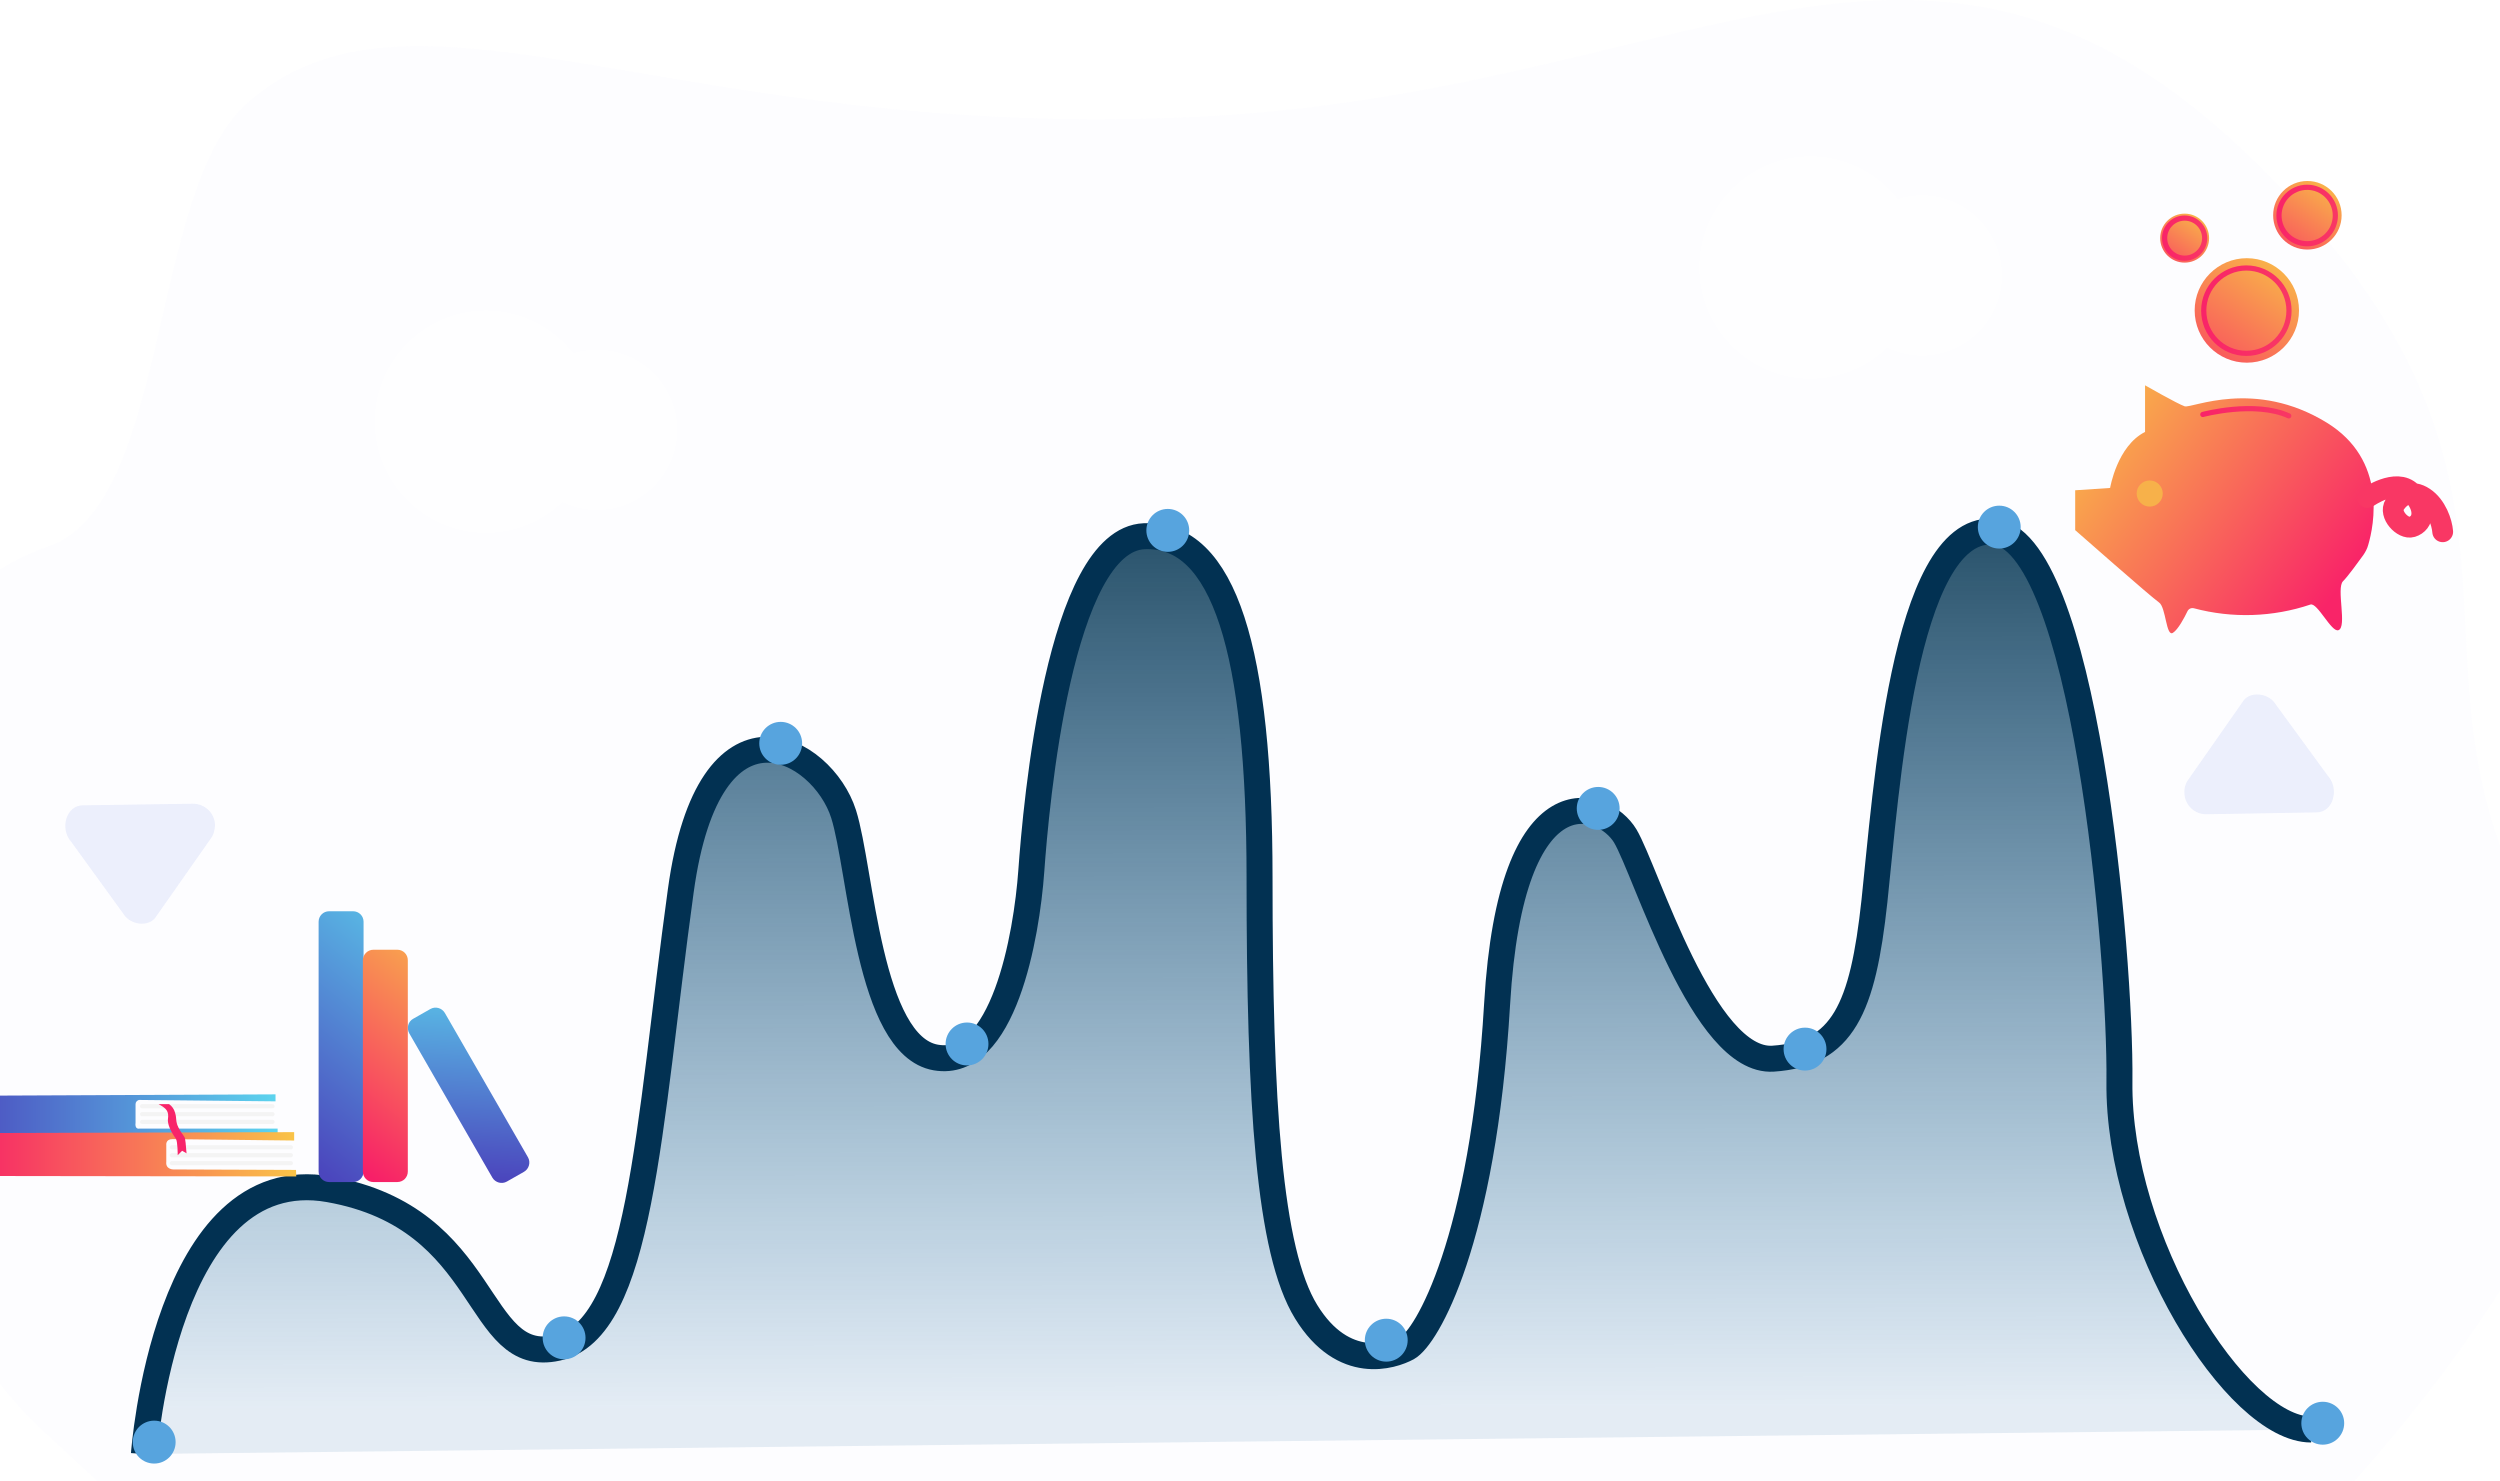 <svg xmlns="http://www.w3.org/2000/svg" width="481" height="285" viewBox="0 0 481 285" fill="none"><g clip-path="url(#clip0_1223_20682)"><path d="M8.715 275.729C-6.886 261.31 -17.208 240.451 -14.183 219.399C-7.895 176.142 -36.218 121.158 9.483 105.057C32.574 96.886 28.782 36.808 47.312 20.082C79.331 -8.756 130.601 27.82 231.989 22.389C331.264 17.054 375.141 -34.998 443.068 40.749C496.018 99.818 455.982 132.165 493.474 186.524C516.421 219.783 447.965 290.388 447.965 290.388L24.413 290.196L8.715 275.729Z" fill="#E7E7FD" fill-opacity="0.1"></path><g filter="url(#filter0_d_1223_20682)"><path d="M27.693 279.75C27.693 279.75 31.726 223.207 63.318 228.817C94.73 234.381 91.101 262.922 107.233 259.332C123.365 255.742 124.664 217.239 130.982 171.377C136.449 131.573 158.227 143.779 162.305 156.613C165.711 167.383 167.055 201.219 180.05 203.463C193.046 205.706 197.527 180.128 198.423 167.563C199.319 154.998 203.8 103.84 220.156 103.167C235.616 102.539 242.337 125.38 242.337 168.909C242.337 212.437 244.13 240.709 251.3 252.376C258.469 264.044 267.88 260.902 270.792 259.332C274.422 257.357 285.356 238.914 288.045 193.141C290.733 147.369 308.658 154.1 312.691 160.831C316.724 167.563 327.702 204.584 341.145 203.687C354.589 202.789 358.398 194.039 360.638 173.396C362.879 152.754 366.195 101.642 383.268 102.27C400.968 102.943 408.048 183.762 407.779 208.085C407.421 238.734 430.319 275.038 444.659 275.038" fill="url(#paint0_linear_1223_20682)"></path><path d="M27.693 279.75C27.693 279.75 31.726 223.207 63.318 228.817C94.73 234.381 91.101 262.922 107.233 259.332C123.365 255.742 124.664 217.239 130.982 171.377C136.449 131.573 158.227 143.779 162.305 156.613C165.711 167.383 167.055 201.219 180.05 203.463C193.046 205.706 197.527 180.128 198.423 167.563C199.319 154.998 203.8 103.84 220.156 103.167C235.616 102.539 242.337 125.38 242.337 168.909C242.337 212.437 244.13 240.709 251.3 252.376C258.469 264.044 267.88 260.902 270.792 259.332C274.422 257.357 285.356 238.914 288.045 193.141C290.733 147.369 308.658 154.1 312.691 160.831C316.724 167.563 327.702 204.584 341.145 203.687C354.589 202.789 358.398 194.039 360.638 173.396C362.879 152.754 366.195 101.642 383.268 102.27C400.968 102.943 408.048 183.762 407.779 208.085C407.421 238.734 430.319 275.038 444.659 275.038" stroke="#023152" stroke-width="5" stroke-miterlimit="10"></path></g><g filter="url(#filter1_d_1223_20682)"><path d="M108.533 261.531C110.81 261.531 112.655 259.682 112.655 257.402C112.655 255.122 110.81 253.273 108.533 253.273C106.256 253.273 104.41 255.122 104.41 257.402C104.41 259.682 106.256 261.531 108.533 261.531Z" fill="#57A4DE"></path></g><g filter="url(#filter2_d_1223_20682)"><path d="M29.665 281.59C31.942 281.59 33.788 279.742 33.788 277.461C33.788 275.181 31.942 273.333 29.665 273.333C27.388 273.333 25.543 275.181 25.543 277.461C25.543 279.742 27.388 281.59 29.665 281.59Z" fill="#57A4DE"></path></g><g filter="url(#filter3_d_1223_20682)"><path d="M186.054 204.989C188.331 204.989 190.177 203.14 190.177 200.86C190.177 198.58 188.331 196.731 186.054 196.731C183.778 196.731 181.932 198.58 181.932 200.86C181.932 203.14 183.778 204.989 186.054 204.989Z" fill="#57A4DE"></path></g><g filter="url(#filter4_d_1223_20682)"><path d="M150.206 147.145C152.483 147.145 154.329 145.297 154.329 143.016C154.329 140.736 152.483 138.888 150.206 138.888C147.929 138.888 146.083 140.736 146.083 143.016C146.083 145.297 147.929 147.145 150.206 147.145Z" fill="#57A4DE"></path></g><g filter="url(#filter5_d_1223_20682)"><path d="M224.682 106.174C226.959 106.174 228.805 104.326 228.805 102.046C228.805 99.765 226.959 97.917 224.682 97.917C222.405 97.917 220.56 99.765 220.56 102.046C220.56 104.326 222.405 106.174 224.682 106.174Z" fill="#57A4DE"></path></g><g filter="url(#filter6_d_1223_20682)"><path d="M307.492 159.665C309.769 159.665 311.615 157.817 311.615 155.536C311.615 153.256 309.769 151.408 307.492 151.408C305.215 151.408 303.37 153.256 303.37 155.536C303.37 157.817 305.215 159.665 307.492 159.665Z" fill="#57A4DE"></path></g><g filter="url(#filter7_d_1223_20682)"><path d="M347.285 205.976C349.562 205.976 351.408 204.127 351.408 201.847C351.408 199.567 349.562 197.719 347.285 197.719C345.008 197.719 343.162 199.567 343.162 201.847C343.162 204.127 345.008 205.976 347.285 205.976Z" fill="#57A4DE"></path></g><g filter="url(#filter8_d_1223_20682)"><path d="M384.658 105.546C386.935 105.546 388.78 103.698 388.78 101.417C388.78 99.137 386.935 97.289 384.658 97.289C382.381 97.289 380.535 99.137 380.535 101.417C380.535 103.698 382.381 105.546 384.658 105.546Z" fill="#57A4DE"></path></g><g filter="url(#filter9_d_1223_20682)"><path d="M446.899 277.955C449.176 277.955 451.022 276.107 451.022 273.826C451.022 271.546 449.176 269.698 446.899 269.698C444.622 269.698 442.776 271.546 442.776 273.826C442.776 276.107 444.622 277.955 446.899 277.955Z" fill="#57A4DE"></path></g><g filter="url(#filter10_d_1223_20682)"><path d="M266.715 261.98C268.992 261.98 270.838 260.131 270.838 257.851C270.838 255.571 268.992 253.722 266.715 253.722C264.438 253.722 262.592 255.571 262.592 257.851C262.592 260.131 264.438 261.98 266.715 261.98Z" fill="#57A4DE"></path></g><path d="M93.476 102.629C105.33 102.629 114.94 93.005 114.94 81.134C114.94 69.262 105.33 59.639 93.476 59.639C81.621 59.639 72.011 69.262 72.011 81.134C72.011 93.005 81.621 102.629 93.476 102.629Z" fill="white" fill-opacity="0.25"></path><path d="M130.202 85.192C131.574 76.727 125.834 68.752 117.382 67.378C108.93 66.004 100.966 71.752 99.594 80.217C98.222 88.681 103.962 96.656 112.414 98.03C120.866 99.404 128.831 93.656 130.202 85.192Z" fill="white" fill-opacity="0.25"></path><path d="M348.315 72.966C360.169 72.966 369.779 63.343 369.779 51.471C369.779 39.6 360.169 29.976 348.315 29.976C336.461 29.976 326.851 39.6 326.851 51.471C326.851 63.343 336.461 72.966 348.315 72.966Z" fill="white" fill-opacity="0.25"></path><path d="M369.779 68.524C378.342 68.524 385.284 61.572 385.284 52.997C385.284 44.422 378.342 37.471 369.779 37.471C361.217 37.471 354.275 44.422 354.275 52.997C354.275 61.572 361.217 68.524 369.779 68.524Z" fill="white" fill-opacity="0.25"></path><path d="M420.774 150.376L431.439 135.118C432.604 133.054 435.876 133.233 437.444 134.983L447.93 149.343C450.081 151.767 448.96 156.254 445.734 156.299L424.538 156.658C422.208 156.703 420.281 154.818 420.281 152.485C420.237 151.767 420.416 151.049 420.774 150.376ZM40.778 161.011L30.113 176.223C28.948 178.288 25.677 178.108 24.108 176.313L13.667 161.908C11.517 159.485 12.682 154.998 15.908 154.953L37.103 154.639C39.434 154.639 41.361 156.479 41.361 158.812C41.316 159.62 41.136 160.383 40.778 161.011Z" fill="#BAC6F2" fill-opacity="0.26"></path><path d="M399.265 94.327L405.986 93.878C405.986 93.878 407.331 85.801 412.708 83.108V74.133C412.708 74.133 418.981 77.723 420.326 78.172C421.67 78.621 433.769 72.787 447.66 81.313C459.356 88.493 456.757 101.103 455.637 104.872C455.457 105.546 455.099 106.219 454.696 106.802C453.71 108.148 451.783 110.841 450.797 111.828C449.453 113.174 451.649 120.668 449.901 121.252C448.557 121.701 445.868 115.867 444.524 116.316C437.309 118.739 429.512 119.008 422.118 117.034C421.625 116.899 421.088 117.123 420.863 117.617C420.281 118.829 419.071 121.117 418.085 121.745C416.741 122.643 416.741 116.809 415.397 115.912C414.052 115.014 399.265 102 399.265 102V94.327Z" fill="url(#paint1_linear_1223_20682)"></path><path d="M455.503 95.718C455.503 95.718 461.015 91.814 463.927 94.731C466.84 97.648 466.392 100.654 464.062 101.372C462.314 101.911 459.536 98.949 460.746 97.064C461.956 95.18 464.017 94.147 466.392 95.718C468.767 97.289 469.842 100.52 469.977 102.315" stroke="#F93764" stroke-width="4" stroke-miterlimit="10" stroke-linecap="round"></path><path d="M413.604 97.468C414.99 97.468 416.114 96.343 416.114 94.955C416.114 93.567 414.99 92.442 413.604 92.442C412.218 92.442 411.095 93.567 411.095 94.955C411.095 96.343 412.218 97.468 413.604 97.468Z" fill="#F7B14A"></path><path d="M423.821 79.743C423.821 79.743 433.859 77.05 440.357 80.012" stroke="url(#paint2_linear_1223_20682)" stroke-linecap="round" stroke-linejoin="round"></path><path d="M432.291 69.78C437.834 69.78 442.328 65.28 442.328 59.728C442.328 54.177 437.834 49.676 432.291 49.676C426.747 49.676 422.253 54.177 422.253 59.728C422.253 65.28 426.747 69.78 432.291 69.78Z" fill="url(#paint3_linear_1223_20682)"></path><path d="M432.201 67.985C436.73 67.985 440.402 64.309 440.402 59.773C440.402 55.238 436.73 51.561 432.201 51.561C427.672 51.561 424.001 55.238 424.001 59.773C424.001 64.309 427.672 67.985 432.201 67.985Z" stroke="url(#paint4_linear_1223_20682)" stroke-miterlimit="10"></path><path d="M443.942 48.016C447.58 48.016 450.529 45.063 450.529 41.419C450.529 37.776 447.58 34.823 443.942 34.823C440.304 34.823 437.354 37.776 437.354 41.419C437.354 45.063 440.304 48.016 443.942 48.016Z" fill="url(#paint5_linear_1223_20682)"></path><path d="M443.897 46.894C446.891 46.894 449.319 44.463 449.319 41.464C449.319 38.466 446.891 36.035 443.897 36.035C440.902 36.035 438.475 38.466 438.475 41.464C438.475 44.463 440.902 46.894 443.897 46.894Z" stroke="url(#paint6_linear_1223_20682)" stroke-miterlimit="10"></path><path d="M420.326 50.529C422.925 50.529 425.031 48.419 425.031 45.817C425.031 43.215 422.925 41.105 420.326 41.105C417.728 41.105 415.621 43.215 415.621 45.817C415.621 48.419 417.728 50.529 420.326 50.529Z" fill="url(#paint7_linear_1223_20682)"></path><path d="M420.326 49.676C422.455 49.676 424.18 47.949 424.18 45.817C424.18 43.686 422.455 41.958 420.326 41.958C418.198 41.958 416.473 43.686 416.473 45.817C416.473 47.949 418.198 49.676 420.326 49.676Z" stroke="url(#paint8_linear_1223_20682)" stroke-miterlimit="10"></path><path d="M27.334 212.437H52.428C52.653 212.437 52.832 212.617 52.832 212.841C52.832 213.066 52.653 213.245 52.428 213.245H27.334C27.11 213.245 26.931 213.066 26.931 212.841C26.931 212.617 27.11 212.437 27.334 212.437ZM27.334 213.963H52.428C52.653 213.963 52.832 214.143 52.832 214.367C52.832 214.591 52.653 214.771 52.428 214.771H27.334C27.11 214.771 26.931 214.591 26.931 214.367C26.931 214.143 27.11 213.963 27.334 213.963ZM27.334 215.444H52.428C52.653 215.444 52.832 215.623 52.832 215.848C52.832 216.072 52.653 216.252 52.428 216.252H27.334C27.11 216.252 26.931 216.072 26.931 215.848C26.931 215.668 27.11 215.444 27.334 215.444ZM33.07 220.335H55.969C56.193 220.335 56.372 220.515 56.372 220.739C56.372 220.964 56.193 221.143 55.969 221.143H33.07C32.846 221.143 32.667 220.964 32.667 220.739C32.667 220.56 32.846 220.335 33.07 220.335ZM33.07 221.861H55.969C56.193 221.861 56.372 222.041 56.372 222.265C56.372 222.489 56.193 222.669 55.969 222.669H33.07C32.846 222.669 32.667 222.489 32.667 222.265C32.667 222.041 32.846 221.861 33.07 221.861ZM33.07 223.387H55.969C56.193 223.387 56.372 223.566 56.372 223.791C56.372 224.015 56.193 224.195 55.969 224.195H33.07C32.846 224.195 32.667 224.015 32.667 223.791C32.667 223.566 32.846 223.387 33.07 223.387Z" fill="#F4F4F4"></path><path d="M-6.363 210.822C-6.363 210.822 -9.769 211.091 -9.769 214.457C-9.769 217.822 -6.229 218.002 -6.229 218.002L53.414 218.181V217.149H26.752C26.752 217.149 25.9 217.329 26.08 215.982V212.437C26.08 212.033 26.393 211.674 26.797 211.63H26.886C28.096 211.63 53.011 211.899 53.011 211.899V210.553L-6.363 210.822Z" fill="url(#paint9_linear_1223_20682)"></path><path d="M-3.854 218.002C-3.854 218.002 -7.573 218.406 -7.573 222.13C-7.573 225.316 -4.974 226.079 -4.257 226.214C-4.123 226.214 -4.033 226.259 -3.899 226.259L56.999 226.349L56.954 225.092L33.339 225.002C33.339 225.002 31.816 225.002 31.995 223.521V220.335C31.995 220.335 31.816 219.169 33.16 219.169C34.325 219.169 56.596 219.438 56.596 219.438V217.822L-3.854 218.002Z" fill="url(#paint10_linear_1223_20682)"></path><path d="M30.516 212.437H32.533C33.115 212.841 33.518 213.425 33.698 214.143C34.056 215.309 33.698 215.668 34.37 217.015C34.773 217.822 35.221 218.316 35.535 218.854C35.625 218.989 35.669 219.752 35.714 219.887L35.893 221.906L35.042 221.412L34.191 222.265C34.191 222.265 34.191 219.572 33.832 219.079C33.474 218.585 32.174 216.7 32.309 215.354C32.533 213.784 32.04 213.29 30.516 212.437Z" fill="#F8246A"></path><path d="M63.318 175.326H67.933C69.054 175.326 69.95 176.223 69.95 177.345V225.406C69.95 226.528 69.054 227.426 67.933 227.426H63.318C62.197 227.426 61.301 226.528 61.301 225.406V177.345C61.301 176.223 62.197 175.326 63.318 175.326Z" fill="url(#paint11_linear_1223_20682)"></path><path d="M79.495 196.013L82.811 194.128C83.752 193.59 85.006 193.904 85.589 194.891L101.586 222.669C102.124 223.611 101.81 224.868 100.825 225.451L97.509 227.336C96.568 227.874 95.313 227.56 94.73 226.573L78.733 198.795C78.195 197.808 78.509 196.552 79.495 196.013Z" fill="url(#paint12_linear_1223_20682)"></path><path d="M71.832 182.73H76.447C77.568 182.73 78.464 183.628 78.464 184.75V225.406C78.464 226.528 77.568 227.426 76.447 227.426H71.832C70.712 227.426 69.815 226.528 69.815 225.406V184.75C69.815 183.673 70.712 182.73 71.832 182.73Z" fill="url(#paint13_linear_1223_20682)"></path></g><defs><filter id="filter0_d_1223_20682" x="-14.8" y="63.764" width="499.458" height="260.165" filterUnits="userSpaceOnUse" color-interpolation-filters="sRGB"><feGaussianBlur stdDeviation="20"></feGaussianBlur></filter><filter id="filter1_d_1223_20682" x="-95.59" y="57.273" width="408.246" height="408.257" filterUnits="userSpaceOnUse" color-interpolation-filters="sRGB"><feGaussianBlur stdDeviation="100"></feGaussianBlur></filter><filter id="filter2_d_1223_20682" x="-174.458" y="77.332" width="408.246" height="408.257" filterUnits="userSpaceOnUse" color-interpolation-filters="sRGB"><feGaussianBlur stdDeviation="100"></feGaussianBlur></filter><filter id="filter3_d_1223_20682" x="-18.068" y="0.731" width="408.246" height="408.257" filterUnits="userSpaceOnUse" color-interpolation-filters="sRGB"><feGaussianBlur stdDeviation="100"></feGaussianBlur></filter><filter id="filter4_d_1223_20682" x="-53.916" y="-57.112" width="408.246" height="408.257" filterUnits="userSpaceOnUse" color-interpolation-filters="sRGB"><feGaussianBlur stdDeviation="100"></feGaussianBlur></filter><filter id="filter5_d_1223_20682" x="20.56" y="-98.083" width="408.246" height="408.257" filterUnits="userSpaceOnUse" color-interpolation-filters="sRGB"><feGaussianBlur stdDeviation="100"></feGaussianBlur></filter><filter id="filter6_d_1223_20682" x="103.37" y="-44.592" width="408.246" height="408.257" filterUnits="userSpaceOnUse" color-interpolation-filters="sRGB"><feGaussianBlur stdDeviation="100"></feGaussianBlur></filter><filter id="filter7_d_1223_20682" x="143.162" y="1.719" width="408.246" height="408.257" filterUnits="userSpaceOnUse" color-interpolation-filters="sRGB"><feGaussianBlur stdDeviation="100"></feGaussianBlur></filter><filter id="filter8_d_1223_20682" x="180.535" y="-98.711" width="408.246" height="408.257" filterUnits="userSpaceOnUse" color-interpolation-filters="sRGB"><feGaussianBlur stdDeviation="100"></feGaussianBlur></filter><filter id="filter9_d_1223_20682" x="242.776" y="73.698" width="408.246" height="408.257" filterUnits="userSpaceOnUse" color-interpolation-filters="sRGB"><feGaussianBlur stdDeviation="100"></feGaussianBlur></filter><filter id="filter10_d_1223_20682" x="62.592" y="57.722" width="408.246" height="408.257" filterUnits="userSpaceOnUse" color-interpolation-filters="sRGB"><feGaussianBlur stdDeviation="100"></feGaussianBlur></filter><linearGradient id="paint0_linear_1223_20682" x1="236.16" y1="271.156" x2="235.922" y2="68.268" gradientUnits="userSpaceOnUse"><stop stop-color="#055C98" stop-opacity="0.1"></stop><stop offset="1" stop-color="#022A41"></stop></linearGradient><linearGradient id="paint1_linear_1223_20682" x1="449.568" y1="113.817" x2="403.067" y2="80.076" gradientUnits="userSpaceOnUse"><stop stop-color="#F92468"></stop><stop offset="1" stop-color="#F9B449"></stop></linearGradient><linearGradient id="paint2_linear_1223_20682" x1="423.582" y1="79.318" x2="440.565" y2="79.318" gradientUnits="userSpaceOnUse"><stop stop-color="#F92468"></stop><stop offset="1" stop-color="#F93764"></stop></linearGradient><linearGradient id="paint3_linear_1223_20682" x1="419.243" y1="79.202" x2="438.347" y2="50.786" gradientUnits="userSpaceOnUse"><stop stop-color="#F92468"></stop><stop offset="1" stop-color="#F9B449"></stop></linearGradient><linearGradient id="paint4_linear_1223_20682" x1="423.784" y1="59.774" x2="440.633" y2="59.774" gradientUnits="userSpaceOnUse"><stop stop-color="#F92468"></stop><stop offset="1" stop-color="#F93764"></stop></linearGradient><linearGradient id="paint5_linear_1223_20682" x1="435.352" y1="54.246" x2="447.928" y2="35.536" gradientUnits="userSpaceOnUse"><stop stop-color="#F92468"></stop><stop offset="1" stop-color="#F9B449"></stop></linearGradient><linearGradient id="paint6_linear_1223_20682" x1="438.284" y1="41.465" x2="449.532" y2="41.465" gradientUnits="userSpaceOnUse"><stop stop-color="#F92468"></stop><stop offset="1" stop-color="#F93764"></stop></linearGradient><linearGradient id="paint7_linear_1223_20682" x1="414.191" y1="54.978" x2="423.193" y2="41.59" gradientUnits="userSpaceOnUse"><stop stop-color="#F92468"></stop><stop offset="1" stop-color="#F9B449"></stop></linearGradient><linearGradient id="paint8_linear_1223_20682" x1="416.233" y1="45.818" x2="424.406" y2="45.818" gradientUnits="userSpaceOnUse"><stop stop-color="#F92468"></stop><stop offset="1" stop-color="#F93764"></stop></linearGradient><linearGradient id="paint9_linear_1223_20682" x1="-9.795" y1="214.369" x2="53.374" y2="214.369" gradientUnits="userSpaceOnUse"><stop stop-color="#4B46BD"></stop><stop offset="1" stop-color="#5CD4EE"></stop></linearGradient><linearGradient id="paint10_linear_1223_20682" x1="-7.571" y1="222.078" x2="56.979" y2="222.078" gradientUnits="userSpaceOnUse"><stop stop-color="#F71F68"></stop><stop offset="1" stop-color="#F9C448"></stop></linearGradient><linearGradient id="paint11_linear_1223_20682" x1="52.39" y1="217.9" x2="87.676" y2="173.936" gradientUnits="userSpaceOnUse"><stop stop-color="#4B46BD"></stop><stop offset="1" stop-color="#5CD4EE"></stop></linearGradient><linearGradient id="paint12_linear_1223_20682" x1="86.081" y1="226.365" x2="88.351" y2="184.451" gradientUnits="userSpaceOnUse"><stop stop-color="#4B46BD"></stop><stop offset="1" stop-color="#5CD4EE"></stop></linearGradient><linearGradient id="paint13_linear_1223_20682" x1="62.65" y1="219.46" x2="93.337" y2="181.225" gradientUnits="userSpaceOnUse"><stop stop-color="#F71F68"></stop><stop offset="1" stop-color="#F9C448"></stop></linearGradient><clipPath id="clip0_1223_20682"><rect width="481" height="285" fill="white"></rect></clipPath></defs></svg>